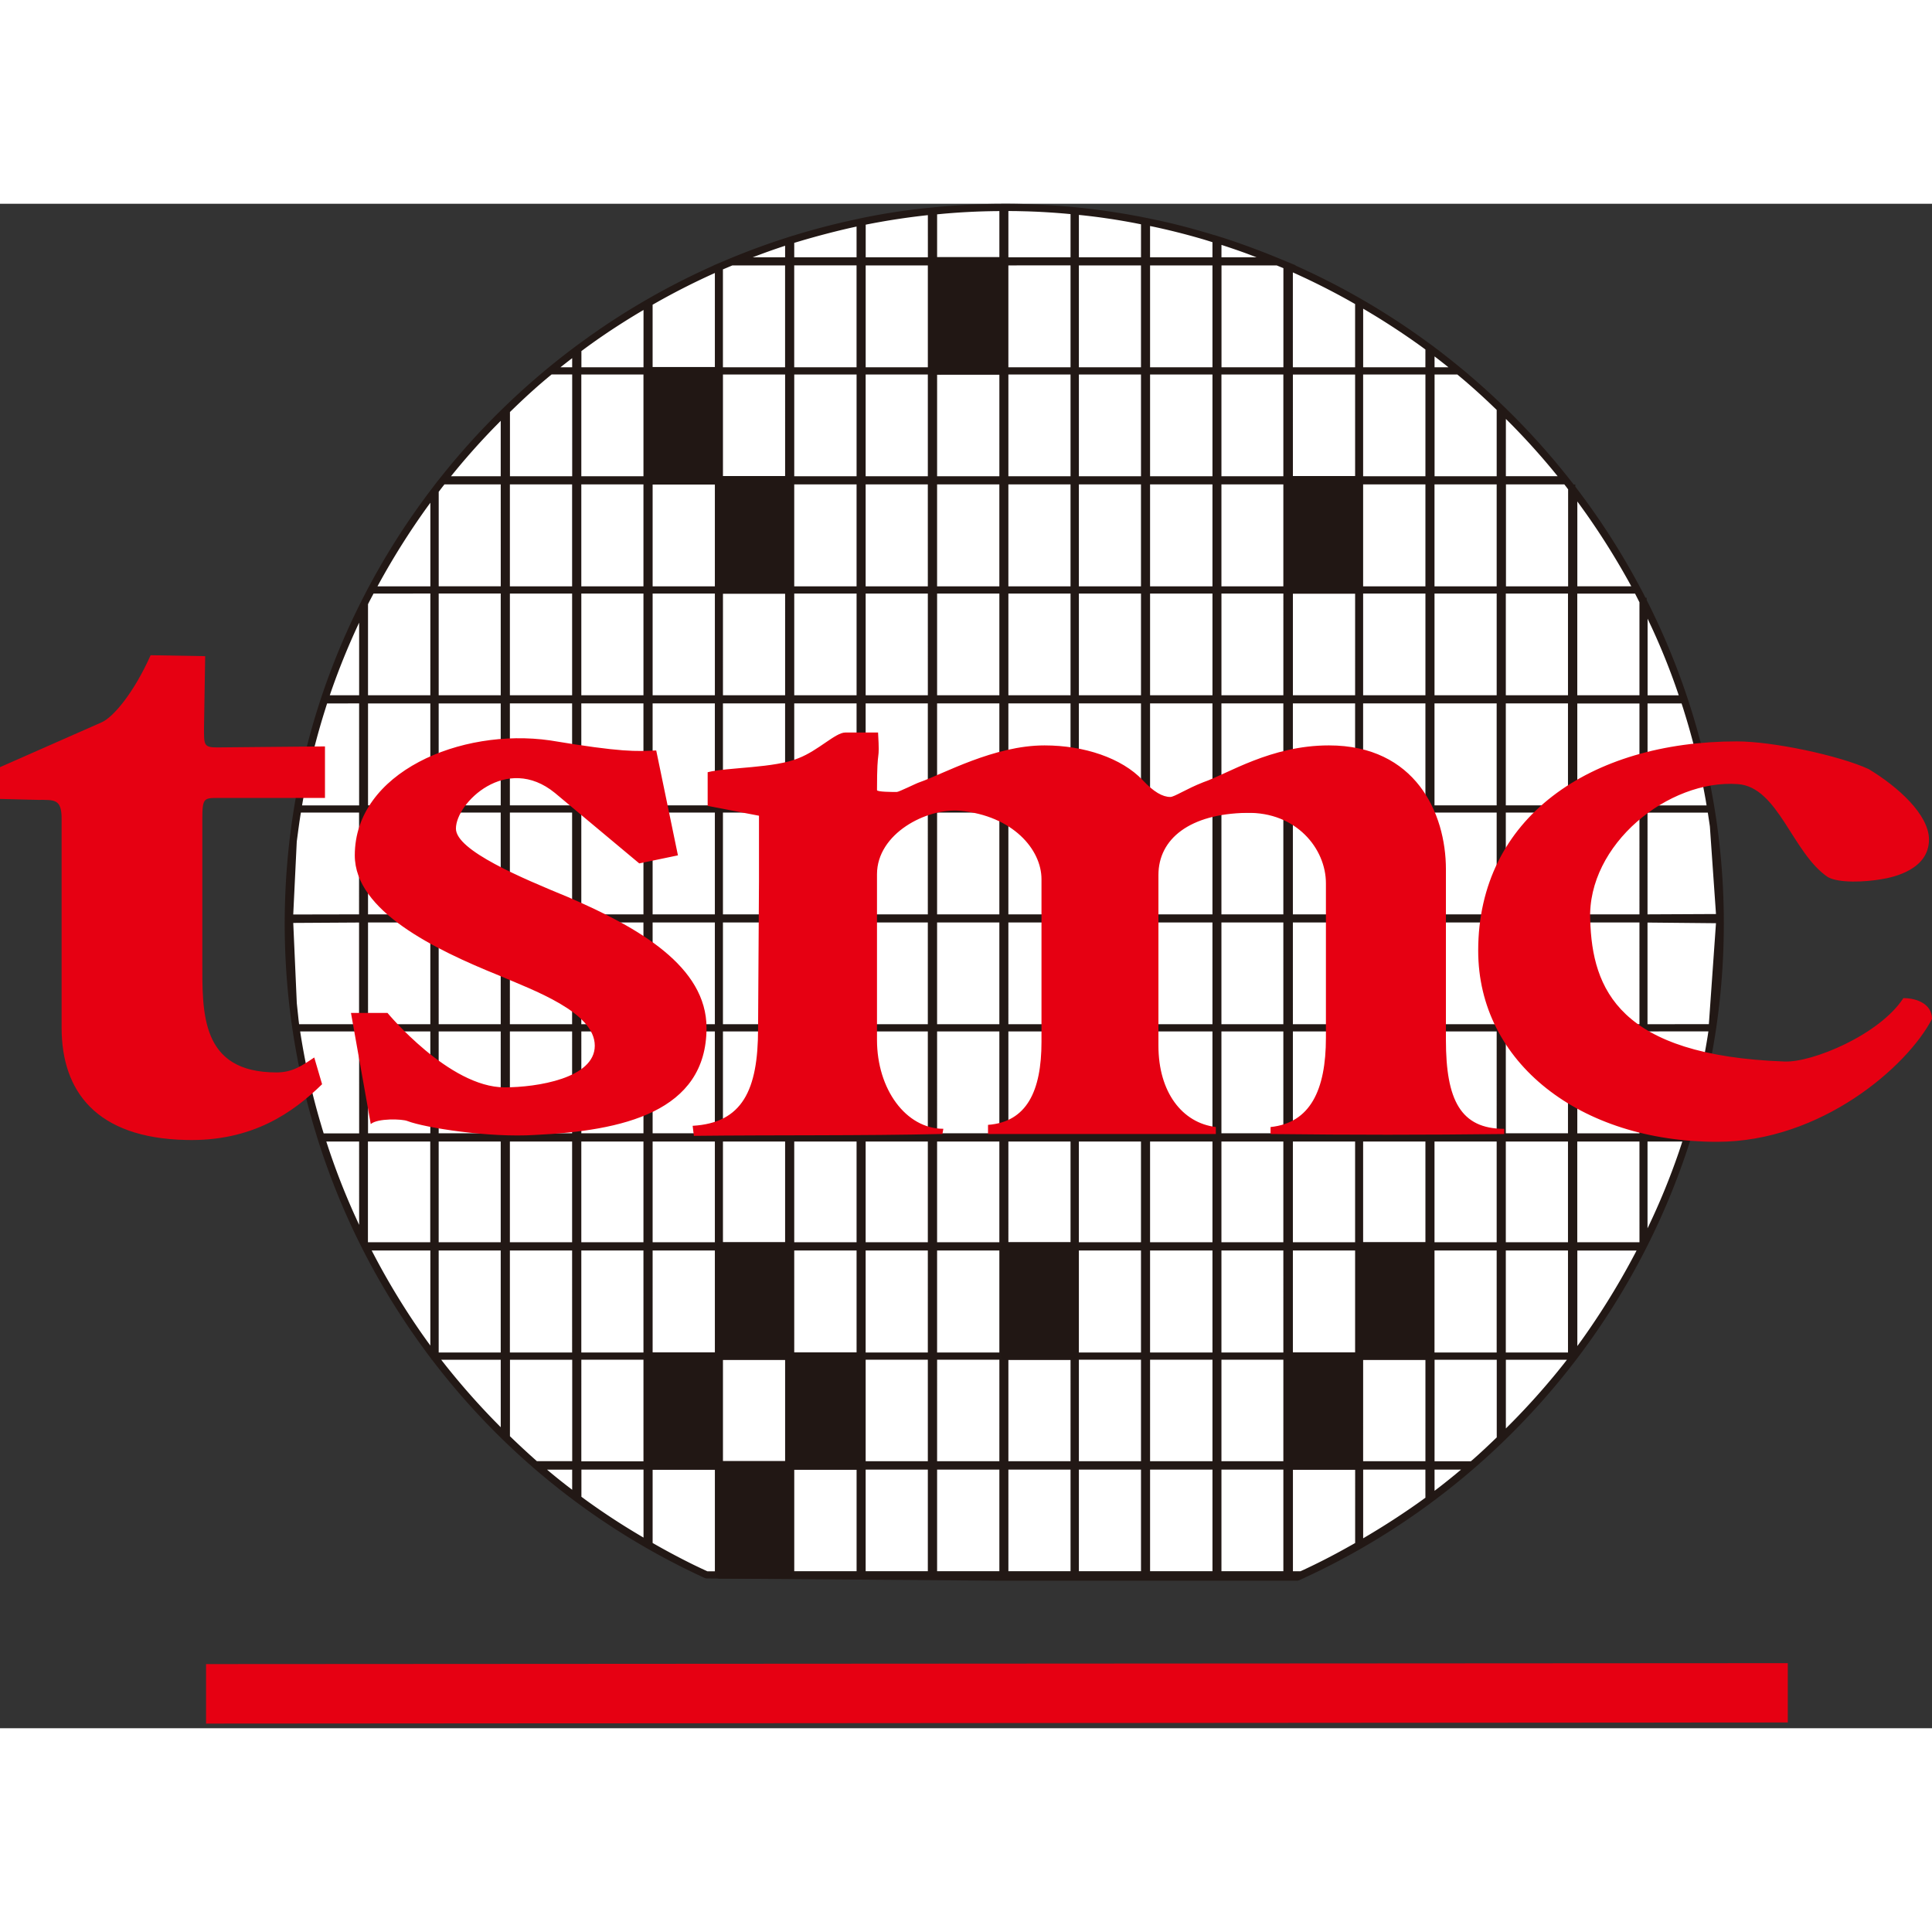 <?xml version="1.0" encoding="utf-8"?>
<!-- Generator: www.svgicons.com -->
<svg xmlns="http://www.w3.org/2000/svg" width="800" height="800" viewBox="0 0 256 202">
<rect x="0" y="0" width="256" height="202" fill="#333333" stroke="none"/>
<path fill="#FFF" d="m93.62 181.679l38.548.292h39.745c32.927-14.868 56.025-48.147 56.025-86.574c0-52.257-42.652-94.915-94.792-94.915c-52.266 0-94.944 42.656-94.944 94.915c-.003 38.218 22.734 71.336 55.418 86.282"/><path fill="#221815" d="M133.141 0c1.411 0 2.833.034 4.267.102c2.49.11 4.954.317 7.39.618l.096.014c.344.04.688.085 1.03.131l.245.036c2.363.324 4.699.738 7.004 1.236c1.492.314 2.988.674 4.487 1.08l1.371.385l.36.105c.505.143 1.006.293 1.507.446v-.01l1.149.36c.665.213 1.335.437 2.017.676l.687.244l.792.288a94.537 94.537 0 0 1 4.342 1.705l1.836.753h-.1a95.453 95.453 0 0 1 16.86 9.68l.576.415l.769.56a106.72 106.72 0 0 1 3.539 2.775l1.243 1.023l-.02-.002a96.51 96.51 0 0 1 12.754 13.089l.712.894l.461.593h.223l.001.291a95.922 95.922 0 0 1 8.51 13.213l.504.942c.09.186.185.372.28.558l.157.002l.001.308a94.694 94.694 0 0 1 10.224 42.887l-.012-1.287h.018l-.016.19l.009.938l.007.101h-.007v.058c0 4.127-.267 8.208-.788 12.224l-.16 1.18a94.74 94.74 0 0 1-.213 1.417l-.258 1.545l-.218 1.202l-.154.802l-.133.658a93.292 93.292 0 0 1-2.428 9.39l-.14.442c-8.07 25.282-26.498 46.458-51.067 57.807l-.746.341l-.196.042h-39.748l-38.174-.29h-.368l-.196-.043a95.329 95.329 0 0 1-36.192-28.95l-.058.001v-.07l-.563-.75l-.768-1.05l-.091-.129a95.512 95.512 0 0 1-7.918-13.055l-.035-.043l-.002-.032a95.102 95.102 0 0 1-10.074-42.639c0-15.8 3.881-30.726 10.74-43.875l.073-.15l-.001.011a95.8 95.8 0 0 1 8.15-12.93l1.29-1.703l-.001.017A96.501 96.501 0 0 1 70.76 23.329l.93-.796a96.33 96.33 0 0 1 5.173-4.075l1.192-.86l.901-.632l.208-.144a95.443 95.443 0 0 1 15.419-8.65l-.063.002l1.19-.494a94.729 94.729 0 0 1 7.497-2.848l1.082-.355v-.004l.298-.093l.397-.126l.127-.033l.128-.037a93.68 93.68 0 0 1 7.077-1.88l.781-.174l.778-.169l.576-.122a87.022 87.022 0 0 1 7.816-1.22l1.112-.113c2.81-.29 5.656-.456 8.532-.492l.752-.005V0zM104.29 167.73h-8.613v13.487l8.613.065zm-9.565-.15h-8.248v9.873l.395.225a96.291 96.291 0 0 0 5.083 2.691l.928.443l.843.391l.999.001zm84.839-.002h-8.245v13.624h.993l.455-.207a85.874 85.874 0 0 0 5.71-2.927l.689-.385l.398-.226zm-47.143.153h-8.25v13.462h8.25zm-9.478 0h-8.239l.001 13.462h8.238zm-9.441-.159h-8.259v13.62h8.259zm56.55.159h-8.205v13.462h8.205zm-9.394 0h-8.267v13.462h8.268zm-9.47 0h-8.23v13.462h8.23zm-9.336 0h-8.236l.001 13.462h8.236zm47.02 0h-8.246v9.104l.746-.443a99.842 99.842 0 0 0 6.455-4.184l.654-.468l.392-.288zm-103.603 0H77.04v3.599l.655.481a91.408 91.408 0 0 0 6.34 4.193l.967.578l.268.156zm108.326 0h-3.51l.002 2.808l.683-.523a87.516 87.516 0 0 0 2.046-1.634l.654-.544zm-117.78.008H72.49l.33.279c.503.419 1.004.828 1.505 1.226l.75.59l.741.568zm28.217-14.568h-8.236v13.607h8.236zm-18.77 0H77.03l-.001 13.458h8.234zm113.064.004h-8.237l-.004 13.45h4.813l.43-.371l.51-.456l.527-.482l.556-.516l.593-.56l.812-.778zm-18.657-.01h-8.665v13.46h8.665zm-84.827 0h-8.627v13.46h8.627zm18.91 0h-8.768v13.455h8.768zm9.19.006h-8.237v13.449h8.238zm28.246 0h-8.23v13.449h8.23zm9.47 0h-8.266l-.001 13.449h8.267zm-28.236 0h-8.25l-.001 13.449h8.25zm37.63 0h-8.205v13.449h8.204zm-28.199 0h-8.236v13.449h8.235zm47.024 0h-8.254l-.001 13.445h8.254zm-113.055.002h-8.248l-.003 10.134l.546.523c.686.654 1.36 1.282 2.028 1.889l.665.6l.331.293h4.68zm131.805.004h-8.09v9.102l.93-.935a96.066 96.066 0 0 0 5.927-6.616l.785-.977zm-141.277-.001h-7.887l.26.333a97.112 97.112 0 0 0 6.796 7.762l.831.845zm122.777-14.482h-8.615v13.523h8.615zm-84.837 0h-8.614v13.523h8.614zm37.716 0h-8.632v13.523h8.632zm28.045 0h-8.204v13.519h8.205zm-103.703 0h-8.22l.002 13.519h8.219zm84.84 0h-8.23v13.519h8.23zm9.47 0h-8.267v13.519h8.268zm-65.934 0h-8.247l.001 13.519h8.247zm-18.915 0h-8.246l.001 13.519h8.246zm131.958 0h-8.238v13.519h8.24zm-75.346 0h-8.25v13.519h8.25zm-9.478 0h-8.239l.001 13.519h8.238zm56.616 0h-8.245l.001 13.519h8.245zm-66.058 0h-8.259l.001 13.519h8.259zm-28.24 0h-8.233v13.519h8.235zm113.056 0h-8.237l.001 13.519h8.237zm18.535.01h-7.846v12.654l.558-.766a99.145 99.145 0 0 0 6.64-10.66l.547-1.027zm-159.828-.01H49.25l.073.142a96.265 96.265 0 0 0 6.603 10.926l.664.936l.432.594zm131.852-14.433h-8.254l.001 13.48h8.254zm-47.024 0h-8.236l.001 13.48h8.236zm-37.82 0h-8.237v13.48h8.237zm113.205 0h-8.239v13.346h8.242zm-160.226 0h-8.257v13.346h8.257zm94.176 0h-8.23v13.344h8.23zm-65.925 0h-8.234v13.344h8.234zm94.297 0h-8.245v13.344h8.245zm28.208 0h-8.238v13.344h8.238zm-94.266 0h-8.259v13.344h8.259zm56.55 0h-8.204v13.344h8.204zm-37.63 0h-8.25v13.344h8.25zm65.896 0h-8.237v13.344h8.237zm-103.593 0h-8.247v13.344h8.247zm-28.376 0h-8.22v13.344h8.22zm94.31 0h-8.267v13.344h8.267zm-37.715 0h-8.239v13.344h8.239zm-47.134 0h-8.246v13.344h8.246zm147.108-.004h-4.611v11.497l.079-.159a91.998 91.998 0 0 0 4.075-9.954l.373-1.116zm-175.331 0h-4.348l.105.326a93.098 93.098 0 0 0 3.626 9.371l.528 1.155l.09.189zm0-14.59h-7.811l.088.578a92.21 92.21 0 0 0 2.496 11.168l.328 1.113l.2.651h4.702zm169.652.001h-8.236v13.507h8.235zm9.133-.002h-6.315l-1.743.003v13.505h4.949l.209-.675l.215-.723l.182-.632a93.86 93.86 0 0 0 1.92-8.073l.09-.482l.107-.582c.06-.338.119-.676.176-1.015l.127-.776zm-46.811.002h-8.245v13.499h8.244zm-9.508 0h-8.205v13.499h8.204zm37.716 0h-8.238l-.001 13.499h8.238zm-47.11 0h-8.266l-.001 13.499h8.267zm-84.848 0h-8.246v13.499h8.245zm122.508 0h-8.237v13.499h8.236zm-47.13 0h-8.23v13.499h8.23zm-37.686 0h-8.259v13.499h8.258zm18.92 0h-8.25l-.001 13.499h8.25zm-47.16 0H77.03l-.001 13.499h8.234zm18.77 0h-8.236l-.001 13.499h8.236zm84.845 0h-8.254l-.001 13.499h8.254zm-65.934 0h-8.238v13.499h8.238zm-28.218 0h-8.247v13.499h8.246zm-28.376 0h-8.22v13.499h8.219zm75.504 0h-8.236v13.499h8.235zm-84.831 0h-8.254v13.497h8.253zm18.787-14.435h-8.246l.001 13.48h8.246zm75.378 0h-8.23l.001 13.48h8.23zm-37.686 0h-8.259l.001 13.48h8.259zm-28.24 0h-8.233v13.48h8.235zm75.397 0h-8.267v13.48h8.268zm37.659 0h-8.237l.001 13.48h8.237zm-75.374 0h-8.239l.001 13.48h8.238zm65.933 0h-8.254l.001 13.48h8.254zm-122.528 0h-8.22l.002 13.48h8.219zm28.376 0h-8.247l.001 13.48h8.247zm75.327 0h-8.204v13.48h8.205zm-66.02 0h-8.236v13.48h8.237zm113.206 0H209l.001 13.48h8.236zm1.067.01v13.47h2.033l6.098-.008l.942-13.375zm-10.537-.01h-8.238v13.48h8.24zm-150.746 0h-8.254l.001 13.48h8.254zm75.4 0h-8.25v13.48h8.25zm9.431 0h-8.236l.001 13.48h8.236zm37.707 0h-8.245l.001 13.48h8.245zm-131.98.006l-8.72.053l.47 10.637l.233 2.2l.07.585h7.947zm0-14.567h-7.707l-.064.383l-.127.823l-.136.97l-.22 1.658l-.467 9.669l8.72-.017zm47.145 0h-8.247v13.49h8.247zm-18.915 0h-8.246v13.49h8.246zm122.508 0h-8.237v13.49h8.237zm-28.266 0h-8.204v13.49h8.204zm37.716 0h-8.238v13.49h8.238zm-103.736 0h-8.236v13.49h8.236zm75.528 0h-8.245v13.49h8.245zm9.317 0h-8.254v13.49h8.254zm-75.375 0h-8.259v13.49h8.259zm28.351 0h-8.236v13.49h8.236zm-18.91 0h-8.238v13.49h8.239zm28.245 0h-8.23v13.49h8.23zm-94.166 0h-8.254v13.49h8.254zm160.216 0H209v13.49h8.236zm-84.816 0h-8.25v13.49h8.25zm-66.073 0h-8.22v13.49h8.22zm18.914 0h-8.234v13.49h8.234zm75.396 0h-8.267v13.49h8.267zm65.637.002h-7.988l-.001 13.484l9.073-.043l-.81-11.602l-.036-.256zm-3.475-14.459h-4.51l.001 13.506h7.822l-.094-.568a93.986 93.986 0 0 0-2.663-11.166l-.344-1.116zm-175.233-.007l-4.242.002l-.207.65a95.052 95.052 0 0 0-2.81 11.156l-.204 1.127l-.098.576h7.56zm150.73 0h-8.237v13.508h8.237zm-56.465 0h-8.236v13.508h8.236zm-47.128 0h-8.247v13.508h8.247zm56.463 0h-8.23v13.508h8.23zm56.58 0h-8.238v13.508h8.238zm-18.891 0h-8.254v13.508h8.254zm-65.933 0h-8.239v13.508h8.239zm56.616 0h-8.245v13.508h8.245zm-47.138 0h-8.25v13.508h8.25zm-56.612 0h-8.246v13.508h8.246zm28.222 0h-8.236v13.508h8.236zm-18.77 0h-8.233v13.508h8.234zm75.397 0h-8.267v13.508h8.267zm-47.157 0h-8.259v13.508h8.259zm56.55 0h-8.204v13.508h8.204zm47.186.011H209v13.497h8.236zM57.02 66.212h-8.254v13.504h8.254zm9.327-.003h-8.22v13.507h8.22zM218.314 54.98v10.15h4.125l-.078-.24a88.67 88.67 0 0 0-3.492-8.733zm-57.656-3.33h-8.267v13.474h8.267zm-28.237 0h-8.25v13.474h8.25zm-18.92 0h-8.259v13.474h8.259zm-28.24 0h-8.233v13.474h8.234zm94.299-.004h-8.245v13.478h8.244zm-113.211 0h-8.22v13.478h8.219zm141.418.002h-8.238v13.476h8.238zm-18.891.002h-8.254v13.474h8.254zm-37.689 0h-8.23v13.474h8.23zm47.13 0h-8.237v13.474h8.237zm-94.285-.004h-8.236l-.001 13.478h8.236zm66.02.004h-8.205v13.474h8.204zm-47.11 0h-8.238v13.474h8.239zM47.587 65.124v-9.622l-.066.144a94.69 94.69 0 0 0-3.688 9.088l-.133.39zM75.809 51.65h-8.246v13.474h8.246zm66.043 0h-8.236v13.474h8.236zm-47.128 0h-8.247v13.474h8.247zm121.93.004h-7.656v13.47h8.238V52.808zM57.02 65.124l.004-13.478l-7.526.002l-.444.837l-.173.337l-.117.233v12.07zm.004-25.511l-.434.596a97.938 97.938 0 0 0-6.375 10.122l-.196.362h7.005zm150.257-2.428h-7.733v13.507h8.236V37.84l-.225-.3l-.165-.212zm-93.781-.003h-8.259v13.51h8.259zm28.351 0h-8.236v13.51h8.236zm-56.59 0h-8.234v13.51h8.234zm37.68 0h-8.238v13.51h8.239zm-28.217-.123h-8.247v13.633h8.246zm65.933.123h-8.267v13.51h8.267zm-56.368 0h-8.614v13.51h8.614zm28.13 0h-8.25v13.51h8.25zm47.25 0h-8.666v13.51h8.665zm-9.619 0h-8.204v13.51h8.204zm-18.864 0h-8.23v13.51h8.23zm-75.378.002h-8.246v13.508h8.246zm122.508.001h-8.237v13.507h8.237zm-9.441-.003h-8.254v13.51h8.254zm20.13 2.269V50.69h7.15l-.153-.285a99.041 99.041 0 0 0-5.831-9.34l-.707-.988zM66.35 37.184h-7.458l-.265.331l-.278.365l-.218.292v12.517h8.22zM179.559 22.63h-8.245l.001 13.599h8.245zm-75.528-.01h-8.236v13.61h8.237zm37.821.003h-8.236v13.482h8.236zm-9.43-.004h-8.25l-.001 13.486h8.25zm-18.921.004h-8.259v13.482h8.259zm47.157 0h-8.267v13.482h8.267zm-9.47 0h-8.23v13.482h8.23zm-65.926-.003h-8.234v13.485h8.234zm9.58.015h-8.627v13.47h8.627zm94.034-.014h-8.254v13.484h8.254zm-65.933.002h-8.239v13.482h8.239zm70.154-.002h-3.008l-.001 13.484h8.23v-8.79l-.385-.37a90.048 90.048 0 0 0-3.944-3.58l-.542-.456zm-23.046.004h-8.204v13.48h8.204zm-94.233-.006h-2.73l-.26.213c-1.43 1.176-2.857 2.458-4.458 3.991l-.798.77l-.001 8.512h8.247zm-9.47 6.142l-.89.905a94.209 94.209 0 0 0-4.872 5.427l-.828 1.01h6.589zm133.19-.252l-.002 7.592h6.86l-.711-.87a94.302 94.302 0 0 0-5.343-5.914zM94.724 9.173l-.366.164a94.265 94.265 0 0 0-7.123 3.609l-.76.431v8.306h8.249zm95.362 11.053v1.443h1.844l-.437-.35l-.727-.57zm-18.775-11.13l-.001 12.57h8.248v-8.378l-.872-.494a95.017 95.017 0 0 0-5.7-2.929l-1.167-.541zM85.27 14.073l-.117.068a96.202 96.202 0 0 0-4.832 3.046l-.822.561l-.615.43l-.703.502l-.562.409l-.579.431v2.146h8.229zm95.357-.172l-.001 7.765h8.246l.001-2.355a95.148 95.148 0 0 0-.853-.622a98.086 98.086 0 0 0-6.028-3.975l-1.031-.618zm-19.97-5.728h-8.266v13.493h8.267zm-27.993-.01H123.9l.001.009h-.004v13.494h8.767zm36.501.005h-7.31v13.498h8.202V8.532zm-17.978.002h-8.23v13.496h8.23zm-9.335-.005l-8.236.003v13.498h8.236zm-18.908.007h-8.237v13.494h8.237zm-9.446-.01h-8.26v13.504h8.26zm-9.47.01h-6.992l-1.244.523v12.97h8.236zM75.816 20.457l-.624.482l-.672.526l-.251.2h1.546zM132.422.97l-.573.005a89.05 89.05 0 0 0-7.115.372l-.562.055v5.81h8.25zm29.428 4.48l-.001 1.645h4.66l-.48-.184l-.957-.358l.134.049a93.386 93.386 0 0 0-3.356-1.152M133.616.961v6.133h8.236l.001-5.724l-.731-.067a97.595 97.595 0 0 0-3.884-.256l-.99-.038L134.7.971zm9.342.517v5.616h8.231l.001-4.373l-.759-.15a85.617 85.617 0 0 0-3.285-.566l-1.096-.16a83.868 83.868 0 0 0-1.645-.21l-.824-.094zm-20.011.03c-2.783.3-5.53.724-8.237 1.263v4.323h8.238zm-9.448 1.513c-.35.075-.702.152-1.051.23a110.087 110.087 0 0 0-6.273 1.649l-.934.28v1.914h8.258zm38.89-.07v4.143h8.267l.001-2.004l-.69-.216c-.296-.09-.59-.179-.886-.265a92.173 92.173 0 0 0-6.312-1.584zm-48.358 2.613l-.556.184c-.69.232-1.38.473-2.074.724l-1.041.383l-.621.236h4.292z"/><path fill="#211714" stroke="#211714" stroke-linecap="round" stroke-linejoin="round" d="M95.201 36.702V22.136h-9.203v14.566zm0 130.554v-14.565h-9.203v14.565zM104.5 51.174V36.579h-9.184v14.595zm0 101.516v-14.603h-9.184v14.603zm0 28.98v-14.579h-9.184v14.579zm9.48-14.415V152.69h-9.212v14.565zm18.92-145.11V7.568h-9.204v14.579zm9.432 130.544v-14.603h-9.19v14.603zm37.706-101.516V36.578h-9.19v14.595zm0 116.082V152.69h-9.19v14.565zm9.316-14.565v-14.603h-9.2v14.603z"/><path fill="#E60012" d="M236.891 197.283v-3.906l-209.587.123v7.884l209.587-.147zM43.061 78.733v-6.83l-14.31.134c-1.82 0-1.715-.39-1.715-2.757l.152-9.336l-7.23-.124c-2.22 4.981-4.976 8.27-6.544 8.917L0 74.653v4.21l5.02.125c2.23 0 3.144-.124 3.144 2.505v27.695c0 8.41 4.586 14.585 16.424 14.862c8.898.247 14.3-3.698 18.09-7.383l-1.038-3.545c-1.59 1.068-2.878 1.981-5.001 1.981c-10.102 0-9.83-7.887-9.83-14.842V81.497c0-2.763.227-2.763 2.085-2.763h14.168zm27.846 44.653c11.565-.54 22.712-3.03 22.712-14.191c0-8.118-8.913-13.26-18.363-17.33c-6.06-2.495-14.843-6.163-14.843-9.069c0-3.4 6.688-9.978 13.119-4.725l11.174 9.336l5.125-1.067l-2.878-13.9c-2.639.125-4.477.264-14.076-1.333c-11.822-1.695-25.865 4.223-25.865 15.233c0 7.383 10.651 12.49 19.063 15.9c4.585 1.965 12.737 4.865 12.737 9.323c0 4.307-7.632 5.517-11.956 5.517c-7.355 0-15.51-9.86-15.51-9.86h-4.839l2.62 14.727c.896-.8 4.211-.685 4.868-.4c2.346.898 10.873 2.23 16.912 1.839m29.542-14.062c0 8.147-2.09 12.47-8.669 12.852l.162 1.33c10.993-.125 22.197 0 32.934-.248l.123-.687c-4.963 0-8.793-5.249-8.793-11.785v-21.94c0-5.4 6.568-8.811 11.032-8.411c6.937.651 10.765 5.106 10.765 9.063v21.536c0 6.57-1.968 10.632-7.085 11.017v1.21h30.188v-.925c-4.466-.543-7.608-4.624-7.608-10.778v-22.61c0-4.83 4.197-8.118 11.694-8.24c6.568-.134 10.499 4.734 10.499 9.335v20.464c0 6.965-2.097 11.289-7.336 11.832v.925c11.022.123 20.072.123 30.961 0v-.687c-5.762 0-7.725-3.792-7.725-11.784v-22.61c0-7.478-4.073-16.413-15.5-16.413c-7.736 0-13.423 3.782-16.662 4.887c-2.239.877-3.82 1.944-4.354 1.944c-1.025 0-2.201-.658-3.667-2.23c-2.763-2.917-7.737-4.6-13.004-4.6c-6.702 0-13.403 3.781-16.567 4.886c-.372.105-2.725 1.286-3.01 1.286c-.515 0-2.62 0-2.62-.247c0-6.316.4-3.173.141-7.631h-4.347c-1.291 0-3.552 2.372-6.172 3.391c-3.156 1.344-9.46 1.205-12.06 1.868v4.46l6.801 1.305v8.675zm129.697-38.086c-19.435 0-34.277 10.113-34.277 27.728c0 14.844 13.517 25.33 31.646 25.33c13.795 0 25.213-9.975 28.485-16.28c0-1.955-1.962-2.76-3.79-2.76c-3.164 4.86-12.086 8.554-15.75 8.4c-21.938-.792-25.483-9.586-25.749-18.77c-.41-9.982 10.374-18.662 19.567-17.986c5.364.376 7.221 9.155 11.928 12.322c1.476.816 4.873.663 7.116.276c1.706-.276 6.278-1.318 6.278-5.26c0-3.275-4.069-6.963-7.983-9.326c-3.935-1.819-12.747-3.674-17.471-3.674"/>
</svg>